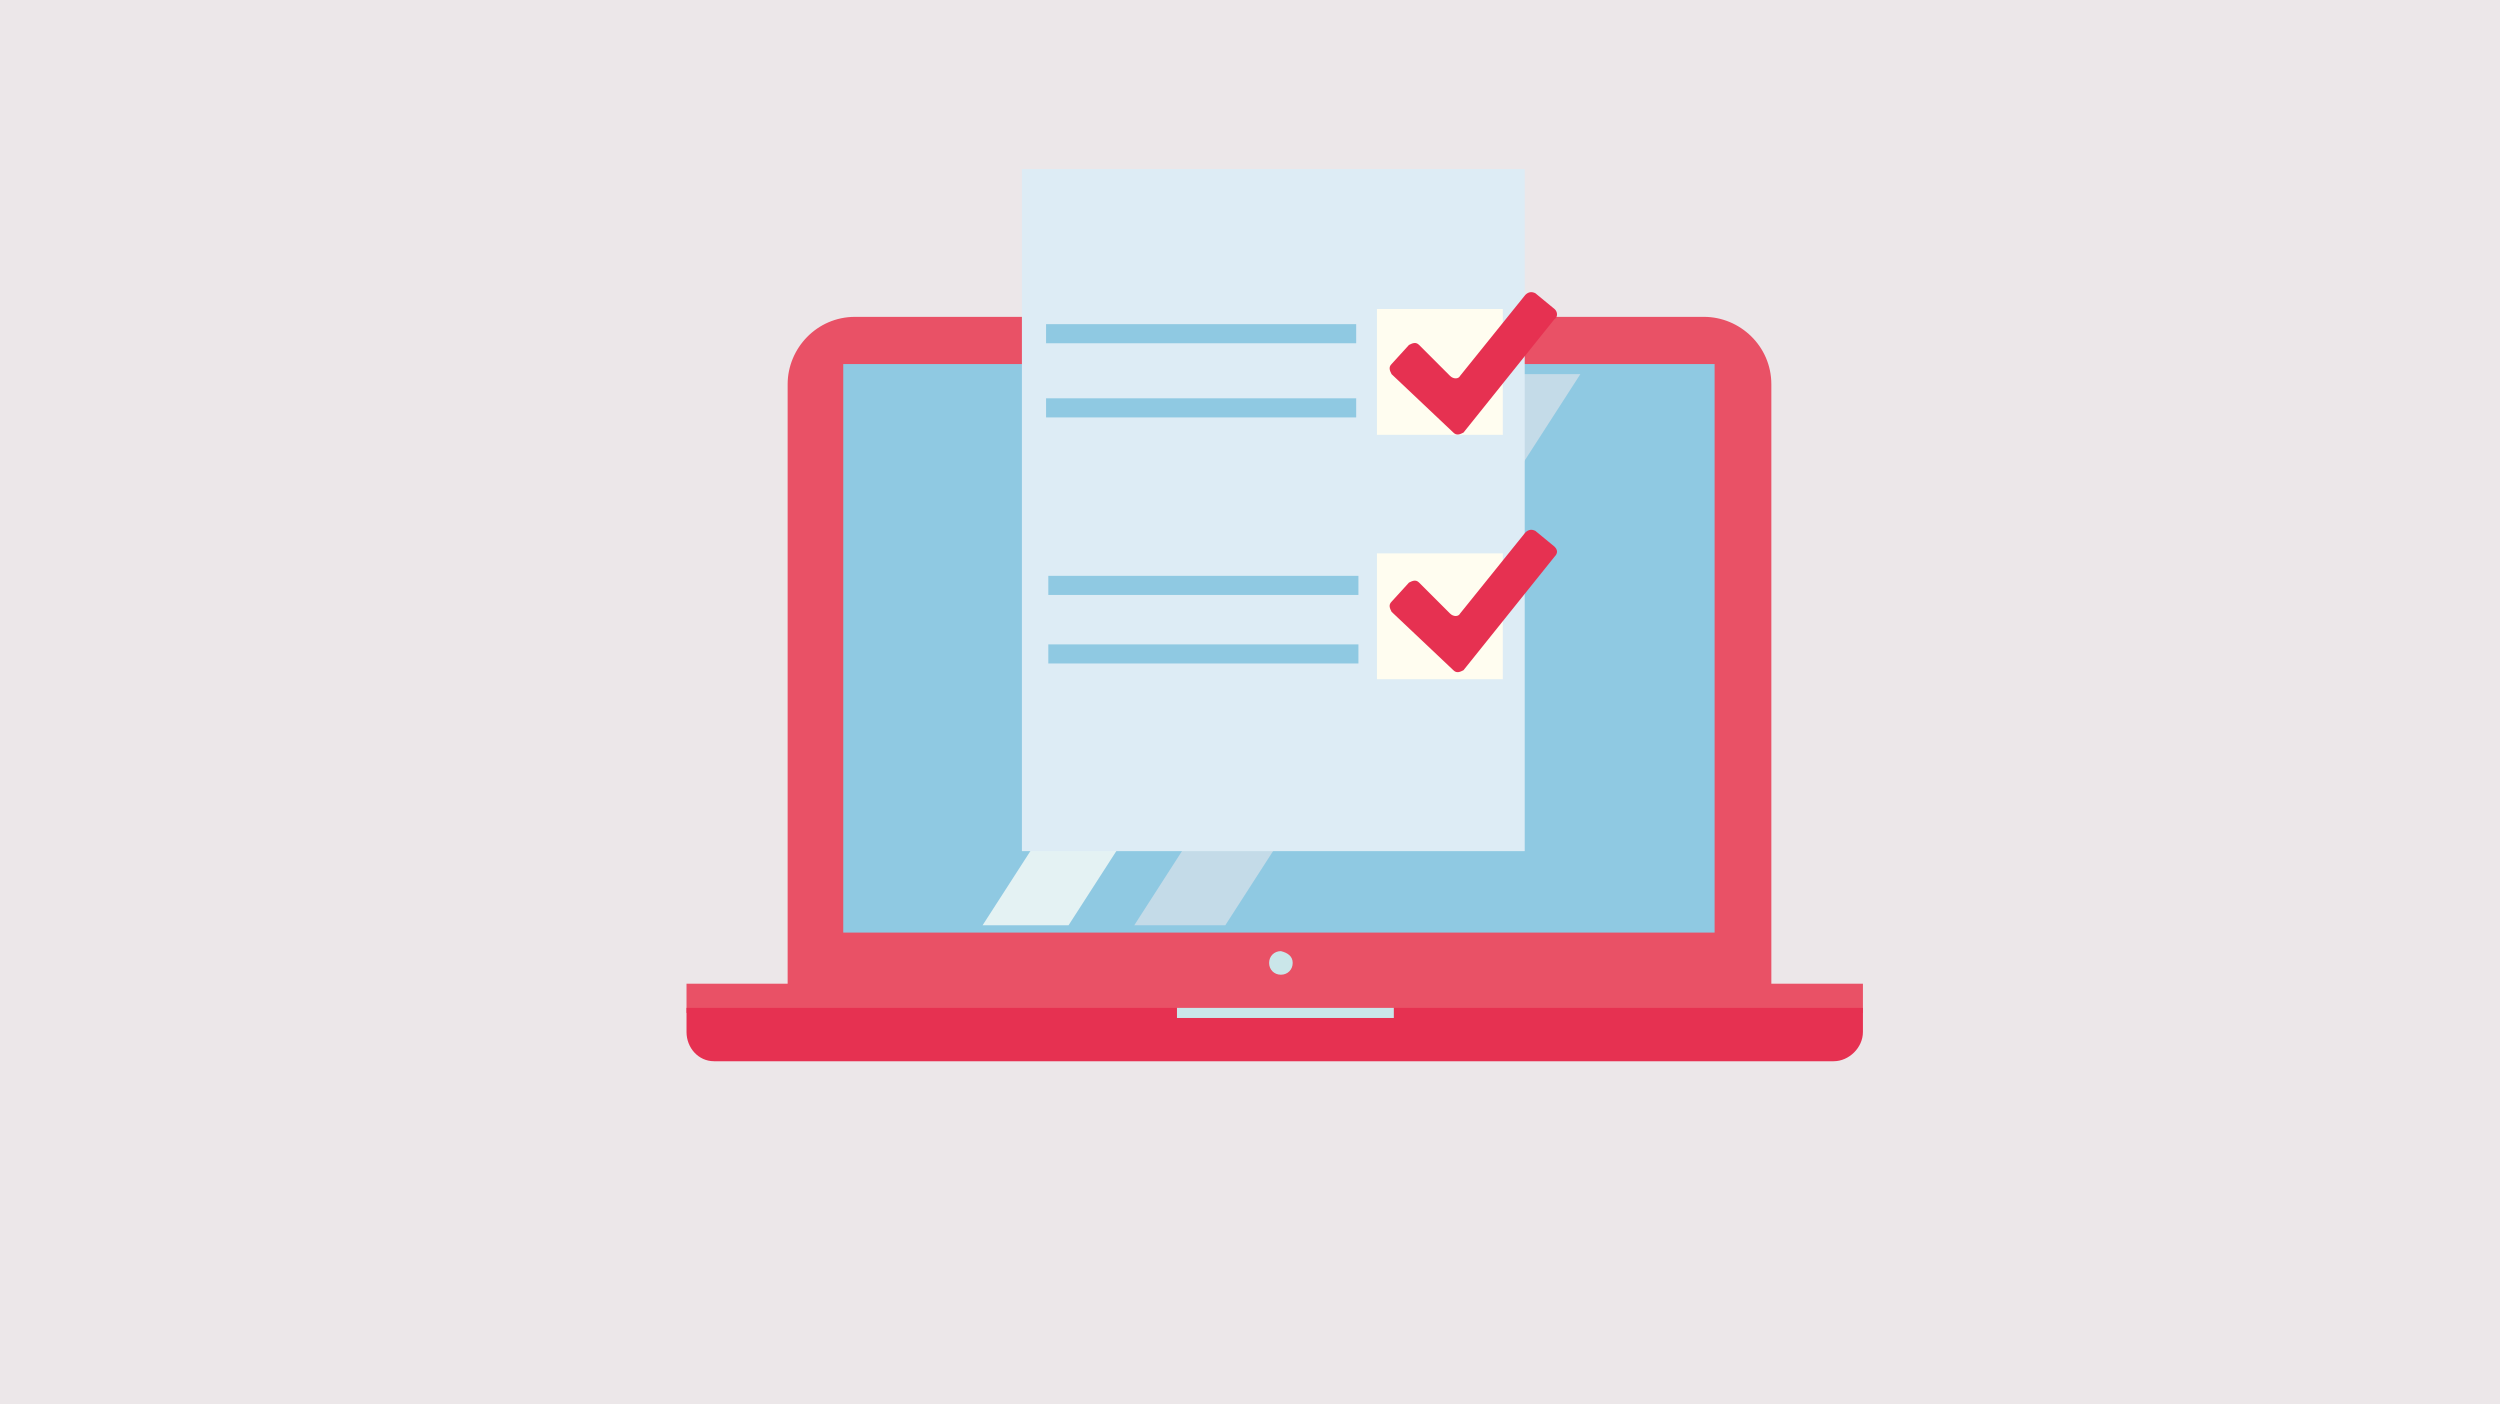 <?xml version="1.0" encoding="utf-8"?>
<!-- Generator: Adobe Illustrator 26.5.2, SVG Export Plug-In . SVG Version: 6.00 Build 0)  -->
<svg version="1.1" id="Livello_1" xmlns="http://www.w3.org/2000/svg" xmlns:xlink="http://www.w3.org/1999/xlink" x="0px" y="0px"
	 viewBox="0 0 445 250" style="enable-background:new 0 0 445 250;" xml:space="preserve">
<style type="text/css">
	.st0{fill:#ECE7E9;}
	.st1{fill:none;}
	.st2{fill:#E95166;}
	.st3{fill:#E63151;}
	.st4{fill:#CAE6E9;}
	.st5{fill:#8FC9E2;}
	.st6{fill:#E4F2F3;}
	.st7{fill:#C4DBE8;}
	.st8{fill:#DDECF5;}
	.st9{fill:#FFFDF0;}
</style>
<rect x="-1.3" y="-2.3" class="st0" width="447.5" height="252.5"/>
<rect x="0" y="0" class="st1" width="445" height="250"/>
<g>
	<path class="st2" d="M315.3,178.8H140.2V68.4c0-6.4,5.2-12,12-12h151.1c6.4,0,12,5.2,12,12L315.3,178.8L315.3,178.8z"/>
	<rect x="122.2" y="175.1" class="st2" width="209.4" height="5.2"/>
	<path class="st3" d="M326.4,188.9H127.1c-2.8,0-4.9-2.4-4.9-5.2v-4.3h209.4v4.3C331.6,186.5,329.1,188.9,326.4,188.9"/>
	<path class="st4" d="M229.5,61.1c0,1.2-0.9,2.2-2.1,2.2s-2.1-0.9-2.1-2.2s0.9-2.2,2.1-2.2C228.6,59.2,229.5,60.2,229.5,61.1"/>
	<rect x="150.1" y="64.8" class="st5" width="155.1" height="101.2"/>
	<path class="st4" d="M230.1,171.4c0,1.2-0.9,2.1-2.1,2.1s-2.1-0.9-2.1-2.1s0.9-2.1,2.1-2.1C229.2,169.6,230.1,170.2,230.1,171.4"/>
	<polygon class="st6" points="190.2,164.7 253.4,66.6 238.1,66.6 174.9,164.7 	"/>
	<polygon class="st7" points="265,66.6 201.9,164.7 218.1,164.7 281.3,66.6 	"/>
	<polygon class="st5" points="220,66.6 151.9,66.6 151.9,164.7 156.8,164.7 	"/>
	<polygon class="st5" points="236.2,164.7 303,164.7 303,66.6 299.1,66.6 	"/>
	<rect x="209.5" y="179.4" class="st4" width="38.6" height="1.8"/>
	<rect x="181.9" y="30.1" class="st8" width="89.5" height="121.4"/>
	<rect x="186.2" y="57.7" class="st5" width="55.2" height="3.4"/>
	<rect x="186.2" y="70.9" class="st5" width="55.2" height="3.4"/>
	<rect x="245.1" y="55" class="st9" width="22.4" height="22.4"/>
	<path class="st3" d="M276.7,55l-3.4-2.8c-0.6-0.3-1.2-0.3-1.8,0.3l-11.6,14.4c-0.3,0.6-1.2,0.6-1.8,0l-5.5-5.5
		c-0.6-0.6-1.2-0.3-1.8,0l-3.1,3.4c-0.6,0.6-0.3,1.2,0,1.8l11,10.4c0.6,0.6,1.2,0.3,1.8,0l16.2-20.2C277.3,56.5,277.3,55.5,276.7,55
		"/>
	<rect x="245.1" y="98.5" class="st9" width="22.4" height="22.4"/>
	<path class="st3" d="M276.7,97.3l-3.4-2.8c-0.6-0.3-1.2-0.3-1.8,0.3l-11.6,14.4c-0.3,0.6-1.2,0.6-1.8,0l-5.5-5.5
		c-0.6-0.6-1.2-0.3-1.8,0l-3.1,3.4c-0.6,0.6-0.3,1.2,0,1.8l11,10.4c0.6,0.6,1.2,0.3,1.8,0l16.2-20.2
		C277.3,98.5,277.3,97.9,276.7,97.3"/>
	<rect x="186.6" y="102.5" class="st5" width="55.2" height="3.4"/>
	<rect x="186.6" y="114.7" class="st5" width="55.2" height="3.4"/>
</g>
</svg>
